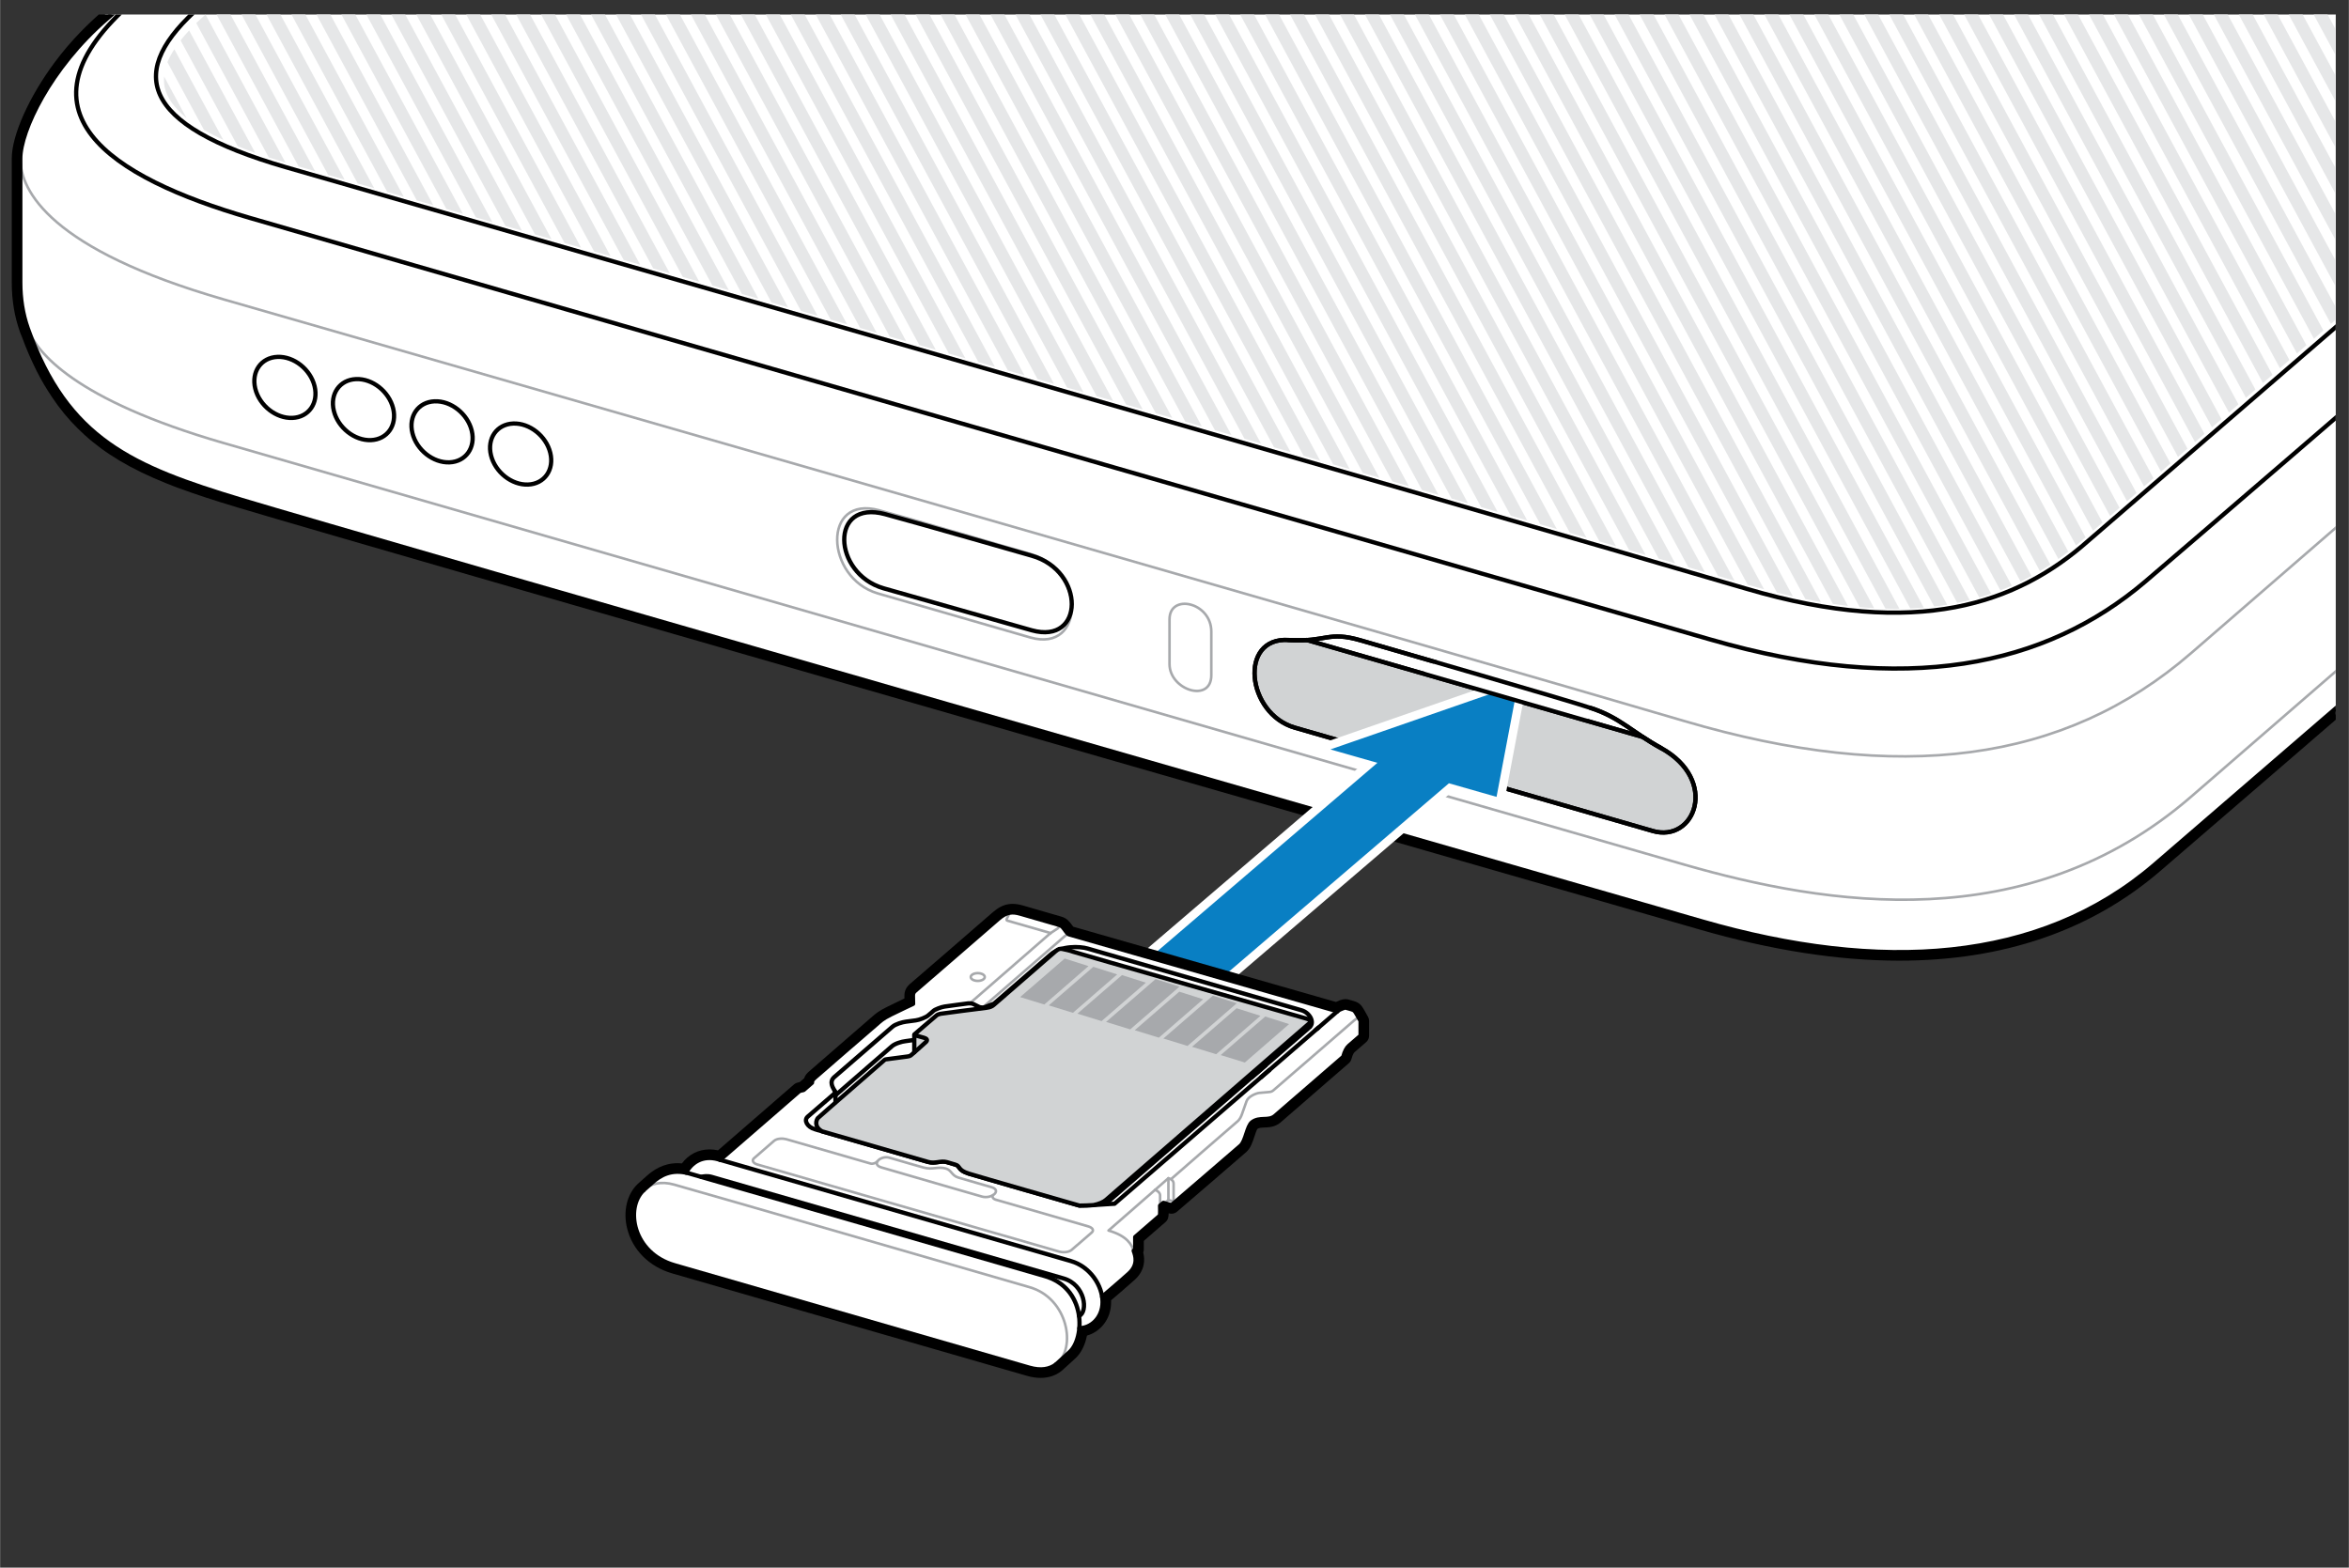 <?xml version="1.0" encoding="UTF-8"?><svg id="Layer_2" xmlns="http://www.w3.org/2000/svg" width="3.825in" height="2.553in" xmlns:xlink="http://www.w3.org/1999/xlink" viewBox="0 0 275.392 183.83"><rect x="0" y="0" width="275.392" height="183.83" fill="#333333" stroke="none"/><defs><style>.cls-1,.cls-2{fill:#fff;}.cls-2,.cls-3{fill-rule:evenodd;}.cls-4,.cls-5,.cls-6{fill:none;}.cls-7,.cls-5{stroke:#000;stroke-width:.5px;}.cls-7,.cls-5,.cls-6{stroke-linecap:round;stroke-linejoin:round;}.cls-7,.cls-8{fill:#d1d3d4;}.cls-3{fill:#097fc3;}.cls-9{fill:#a7a9ac;}.cls-6{stroke:#a7a9ac;stroke-width:.3px;}.cls-10{clip-path:url(#clippath);}.cls-11{fill:#e6e7e8;}</style><clipPath id="clippath"><rect class="cls-4" x="-13.03" y="1.707" width="286.883" height="113.67"/></clipPath></defs><g class="cls-10"><path class="cls-1" d="M222.683,112.151c-7.104,0-14.926-1.219-23.249-3.622-2.508-.727-6.714-1.937-12.193-3.512l-41.805-12.035c-1.884-.544-3.791-1.094-5.722-1.645-2.316-.674-4.664-1.348-7.023-2.022l-3.55-1.022c-1.809-.525-3.624-1.046-5.442-1.567l-3.537-1.017c-40.596-11.702-84.53-24.375-91.985-26.621-.788-.235-1.565-.473-2.32-.71-1.152-.36-2.258-.722-3.319-1.095-.529-.18-1.062-.372-1.573-.565-.092-.03-.202-.073-.317-.119l-.102-.04c-.37-.141-.681-.259-.982-.388-3.978-1.604-6.957-3.376-9.365-5.574-.241-.218-.471-.437-.702-.667-1.105-1.082-2.118-2.312-3.007-3.65-.17-.249-.343-.516-.505-.781-.593-.934-1.148-1.955-1.645-3.027l-.1-.213c-.13-.275-.263-.56-.39-.857-.29-.665-.582-1.4-.866-2.183-.02-.032-.036-.067-.048-.104l-.045-.113c.002.007.003.01.002.01-.001,0-.013-.028-.023-.058-.049-.12-.076-.197-.102-.274-.598-1.694-.902-3.558-.902-5.53v-14.573c0-2.161,1.524-6.389,4.931-10.962.897-1.212,1.906-2.397,2.997-3.522.789-.812,1.563-1.546,2.369-2.242l47.047-40.62c.091-.078.208-.121.327-.121.019,0,.345.036.345.036.009-.009.052-.051.066-.062.093-.082.213-.131.335-.131.019,0,.039.001.058.004L326.158-5.739l29.788-4.059c.022-.003.045-.005.067-.005.16,0,.312.077.407.21l7.427,10.405c.015.021.028.043.04.066l1.981,2.764c.109.152.124.353.038.52-.038.074-.093.136-.159.182-.006.006-5.41,4.688-11.417,9.896-6.7,5.81-14.316,12.412-16.73,14.499,0,0-3.205,2.764-4.596,3.967-.956.821-1.944,1.674-2.977,2.572-.261.228-.522.454-.794.681-1.15.989-5.825,5.029-5.825,5.029-.876.752-1.763,1.515-2.66,2.301l-4.812,4.145-5.628,4.857c-1.73,1.5-3.489,3.015-5.262,4.54l-4.761,4.101-3.034,2.629c-.676.575-1.36,1.158-2.033,1.742l-1.011.876c-.47.399-.931.801-1.394,1.204l-.618.538c-.676.585-1.34,1.159-2.015,1.732l-1.985,1.717c-.221.185-.429.366-.636.548l-.354.307c-.664.562-1.313,1.122-1.962,1.693l-.951.82c-.964.819-1.875,1.612-2.784,2.403l-.133.115c-1.271,1.104-2.531,2.182-3.768,3.239-.539.46-1.07.921-1.591,1.374l-.226.196c-.302.269-.608.529-.904.779-.592.503-1.174,1.007-1.756,1.521-.023.02-.047.038-.073.054l-6.739,5.818c-6.098,5.262-10.862,9.373-13.374,11.526-8.009,6.891-18.191,10.386-30.262,10.386Z"/><path d="M60.277-38.551L326.16-5.235l29.853-4.067,7.427,10.405v.011l2.023,2.82s-.022,0-.056.045c-.438.371-23.572,20.438-28.134,24.382-1.382,1.191-2.921,2.517-4.596,3.966-.955.82-1.944,1.674-2.978,2.573-.258.225-.517.449-.787.674-1.843,1.584-3.787,3.27-5.832,5.034-.876.753-1.764,1.517-2.663,2.303-.607.517-1.214,1.045-1.831,1.573-.618.528-1.236,1.067-1.865,1.607-.933.809-1.888,1.629-2.843,2.461-.326.281-.652.562-.966.832-.966.831-1.944,1.674-2.933,2.528-2.618,2.27-5.304,4.573-8,6.899-.674.584-1.348,1.157-2.023,1.742-1.011.876-2.023,1.753-3.034,2.629-.674.573-1.36,1.157-2.034,1.742-.337.292-.674.584-1.011.876-.674.573-1.337,1.157-2.011,1.742-.674.584-1.337,1.157-2.011,1.73-.663.573-1.326,1.146-1.989,1.719-.337.281-.663.573-.989.854-.663.562-1.315,1.124-1.966,1.697-.326.281-.652.562-.978.843-.978.831-1.933,1.663-2.888,2.494-1.27,1.101-2.528,2.18-3.764,3.236-.618.528-1.225,1.056-1.82,1.573-.303.27-.607.528-.899.775-.596.506-1.18,1.011-1.764,1.528h-.011c-.865.753-1.719,1.483-2.562,2.214-8.113,7-14.54,12.551-17.607,15.18-8.272,7.118-18.493,10.266-29.936,10.266-7.272,0-15.037-1.271-23.11-3.602-4.54-1.315-14.641-4.214-27.787-8-1.405-.404-2.854-.82-4.326-1.247-6.393-1.843-13.394-3.854-20.731-5.966-2.258-.652-4.551-1.315-6.877-1.978-2.315-.674-4.663-1.348-7.023-2.023-1.18-.337-2.371-.685-3.551-1.023-2.978-.865-5.978-1.719-8.978-2.584-41.473-11.955-84.631-24.405-91.98-26.619-.786-.236-1.562-.472-2.315-.708-1.146-.36-2.247-.719-3.303-1.09-.528-.18-1.056-.371-1.562-.562-.135-.045-.27-.101-.416-.157-.326-.124-.652-.247-.966-.382-3.596-1.449-6.652-3.135-9.225-5.483-.236-.214-.461-.427-.686-.652-1.067-1.045-2.056-2.236-2.944-3.573-.168-.247-.337-.506-.494-.764-.584-.921-1.124-1.91-1.618-2.978-.157-.337-.326-.685-.483-1.056-.303-.697-.595-1.438-.876-2.214-.011-.011-.011-.022-.022-.034-.011-.034-.034-.079-.045-.112-.022-.045-.034-.09-.056-.135-.022-.056-.045-.124-.067-.191-.607-1.719-.876-3.539-.876-5.371v-14.573c0-2.202,1.652-6.393,4.832-10.663.865-1.169,1.854-2.337,2.955-3.472.73-.753,1.506-1.494,2.337-2.213l47.046-40.619.494.056c.045-.034.079-.067.112-.09.056-.045.09-.079.112-.09.011-.011.022-.022.022-.022v-.011M60.277-39.551c-.2,0-.395.06-.56.172l-.069-.008c-.038-.004-.075-.006-.113-.006-.239,0-.471.086-.653.243L11.836,1.469c-.816.706-1.601,1.449-2.401,2.274-1.108,1.142-2.131,2.344-3.041,3.573C3.387,11.353,1.366,15.879,1.366,18.574v14.573c0,2.03.314,3.949.934,5.704.023.07.053.157.082.23.01.025.021.05.033.074.005.017.015.044.028.075.008.021.017.042.026.064.018.054.039.103.065.149.282.771.57,1.498.859,2.16.125.294.26.582.391.861l.103.219c.503,1.085,1.068,2.126,1.68,3.09.156.258.335.531.513.792.901,1.358,1.937,2.614,3.071,3.724.229.229.466.454.714.679,2.45,2.236,5.477,4.039,9.522,5.669.306.131.644.26.982.388l.114.044c.118.046.232.09.345.128.478.182,1.017.376,1.556.56.967.339,2.058.699,3.326,1.097.757.237,1.536.474,2.327.712,7.398,2.228,51.362,14.91,91.99,26.622l3.503,1.007c1.829.525,3.655,1.049,5.473,1.577.593.17,1.185.341,1.777.512.594.172,1.187.343,1.778.512,2.358.674,4.705,1.347,7.018,2.021,2.008.572,3.985,1.143,5.937,1.707l.942.272,8.688,2.5c4.192,1.206,8.226,2.366,12.043,3.467,1.084.314,2.158.623,3.21.926l1.116.321c5.658,1.63,10.751,3.095,15.081,4.34,5.729,1.648,10.12,2.911,12.705,3.66,8.368,2.417,16.237,3.642,23.388,3.642,12.194,0,22.486-3.535,30.589-10.508,2.49-2.134,7.197-6.196,13.223-11.397l4.385-3.784,1.094-.945c.459-.396.922-.795,1.388-1.2.035-.023.068-.049.1-.077.579-.512,1.158-1.014,1.749-1.515.297-.251.606-.515.916-.79l.251-.217c.51-.443,1.028-.893,1.555-1.343,1.238-1.058,2.498-2.138,3.77-3.241.963-.839,1.911-1.663,2.88-2.488l.331-.285.652-.562c.655-.576,1.302-1.133,1.96-1.691l.35-.305c.208-.182.418-.365.632-.544l1.008-.871.994-.86c.67-.57,1.336-1.145,2.012-1.731l.641-.557c.454-.396.906-.789,1.363-1.178l.532-.461.487-.422c.672-.582,1.355-1.164,2.027-1.735l1.81-1.569,1.231-1.067c.335-.29.67-.578,1.005-.866.339-.291.678-.582,1.017-.876l2.785-2.399c1.757-1.513,3.501-3.014,5.216-4.5.987-.852,1.964-1.695,2.93-2.526l.967-.832c.553-.482,1.103-.956,1.648-1.428l1.197-1.035.864-.745c.333-.288.664-.574.996-.857l.855-.735c.326-.281.651-.561.975-.837.907-.793,1.792-1.555,2.666-2.306l2.341-2.022c1.201-1.038,2.365-2.044,3.491-3.012.263-.219.527-.449.791-.678,1.032-.897,2.019-1.75,2.973-2.569,1.539-1.332,2.962-2.558,4.253-3.671l.344-.296c2.405-2.079,9.967-8.636,16.647-14.427,5.799-5.028,11.277-9.777,11.48-9.949.002-.002.004-.003.006-.005.121-.09.222-.207.294-.346.171-.334.142-.735-.077-1.04l-1.964-2.738c-.018-.032-.037-.062-.058-.092l-7.427-10.405c-.189-.265-.494-.419-.814-.419-.045,0-.09.003-.135.009l-29.723,4.049L60.402-39.543c-.041-.005-.083-.008-.124-.008h0Z"/><path class="cls-6" d="M142.012,74.064c0-3.461-4.9-4.518-4.9-1.434v5.238c0,3.069,4.9,4.606,4.9,1.301v-5.104Z"/><path class="cls-6" d="M120.813,74.76c6.395,1.808,6.507-7.92,0-9.799,0,0-13.46-3.947-17.733-5.12-6.736-1.849-6.354,7.905-.194,9.739l17.927,5.18Z"/><path class="cls-6" d="M2.365,18.58c0,3.839,3.581,10.68,23.864,16.535,20.283,5.856,146.051,42.009,171.257,49.441,25.206,7.432,44.542,4.905,59.396-7.959,14.854-12.864,101.493-87.94,101.493-87.94"/><path class="cls-6" d="M3.314,38.706c1.012,2.552,5.271,8.158,22.914,13.251,17.643,5.093,154.706,44.684,171.257,49.435,16.551,4.75,40.171,8.678,59.396-7.959L364.37.3"/><path class="cls-11" d="M83.845-34l-1.757-.233,43.014,79.686c.644.186,1.288.371,1.931.557l-43.189-80.009Z"/><path class="cls-11" d="M61.897-31.277c-.356.311-.729.636-1.109.968l36.586,67.777c.642.185,1.285.37,1.931.556L61.897-31.277Z"/><path class="cls-11" d="M80.692-34.418l-1.757-.233,42.701,79.106c.644.186,1.287.371,1.931.556l-42.876-79.429Z"/><path class="cls-11" d="M63.887-33.014c-.35.306-.72.628-1.109.968l38.062,70.511c.642.185,1.286.37,1.931.556L63.887-33.014Z"/><path class="cls-11" d="M77.539-34.837l-1.757-.233,42.388,78.525c.644.185,1.287.371,1.931.556l-42.563-78.849Z"/><path class="cls-11" d="M93.304-32.744l-1.757-.233,43.955,81.428c.645.186,1.288.372,1.932.557l-44.13-81.752Z"/><path class="cls-11" d="M90.151-33.163l-1.757-.233,43.641,80.847c.645.186,1.288.372,1.931.557l-43.816-81.171Z"/><path class="cls-11" d="M74.386-35.255l-1.757-.233,42.075,77.945c.643.185,1.287.371,1.931.556l-42.249-78.268Z"/><path class="cls-11" d="M96.458-32.326l-1.757-.233,44.269,82.01c.645.186,1.289.372,1.932.557l-44.444-82.334Z"/><path class="cls-11" d="M65.876-34.751c-.328.287-.707.617-1.108.968l39.538,73.246c.643.185,1.286.37,1.931.556l-40.36-74.769Z"/><path class="cls-11" d="M68.079-36.092l-.579-.077c-.169.147-.431.376-.743.649l41.014,75.98c.643.185,1.286.37,1.931.556l-41.623-77.109Z"/><path class="cls-11" d="M71.233-35.674l-1.757-.233,41.762,77.366c.643.185,1.287.371,1.931.556l-41.936-77.689Z"/><path class="cls-11" d="M86.998-33.581l-1.757-.233,43.328,80.266c.644.186,1.288.371,1.931.557l-43.503-80.59Z"/><path class="cls-11" d="M127.989-28.141l-1.757-.233,47.417,87.842c.649.188,1.295.375,1.933.56L127.989-28.141Z"/><path class="cls-11" d="M131.142-27.722l-1.757-.233,47.734,88.428c.651.189,1.295.375,1.933.56l-47.91-88.755Z"/><path class="cls-11" d="M124.836-28.559l-1.757-.233,47.101,87.257c.649.188,1.293.374,1.933.559L124.836-28.559Z"/><path class="cls-11" d="M134.295-27.304l-1.757-.233,48.05,89.015c.651.189,1.296.376,1.933.561l-48.227-89.343Z"/><path class="cls-11" d="M121.682-28.978l-1.757-.233,46.786,86.672c.647.187,1.293.374,1.933.559L121.682-28.978Z"/><path class="cls-11" d="M137.448-26.885l-1.757-.233,48.368,89.603c.653.189,1.298.377,1.934.561l-48.545-89.931Z"/><path class="cls-11" d="M109.07-30.652l-1.757-.233,45.526,84.338c.646.187,1.29.373,1.932.558L109.07-30.652Z"/><path class="cls-11" d="M99.611-31.907l-1.757-.233,44.583,82.591c.645.186,1.289.372,1.932.557L99.611-31.907Z"/><path class="cls-11" d="M105.917-31.07l-1.757-.233,45.211,83.755c.646.186,1.29.372,1.932.558L105.917-31.07Z"/><path class="cls-11" d="M102.764-31.489l-1.757-.233,44.897,83.173c.646.186,1.289.372,1.932.557L102.764-31.489Z"/><path class="cls-11" d="M112.223-30.233l-1.757-.233,45.84,84.921c.648.187,1.29.373,1.932.558L112.223-30.233Z"/><path class="cls-11" d="M115.376-29.815l-1.757-.233,46.155,85.504c.647.187,1.292.373,1.932.558L115.376-29.815Z"/><path class="cls-11" d="M118.529-29.396l-1.757-.233,46.47,86.088c.648.187,1.292.373,1.932.559L118.529-29.396Z"/><path class="cls-11" d="M49.958-20.858c-.368.321-.737.643-1.109.967l27.731,51.373c.64.184,1.283.369,1.931.556l-28.553-52.896Z"/><path class="cls-11" d="M20.425,5.772c-.331.519-.616,1.028-.81,1.52l4.284,7.936c.682.399,1.437.792,2.266,1.177l-5.74-10.633Z"/><path class="cls-11" d="M24.085,1.707c-.388.339-.747.673-1.089,1.004l8.501,15.748c.63.205,1.281.407,1.959.607L24.085,1.707Z"/><path class="cls-11" d="M22.163,3.57c-.368.395-.702.784-1.002,1.166l6.699,12.41c.645.262,1.333.519,2.049.774l-7.746-14.35Z"/><path class="cls-11" d="M32.047-5.234c-.375.327-.749.653-1.109.967l14.454,26.776c.625.18,1.269.365,1.931.556l-15.276-28.299Z"/><path class="cls-11" d="M30.057-3.498c-.381.332-.749.653-1.109.967l12.979,24.044c.617.178,1.265.364,1.931.556L30.057-3.498Z"/><path class="cls-11" d="M28.066-1.763c-.384.335-.756.658-1.109.966l11.504,21.311c.609.175,1.247.359,1.931.556L28.066-1.763Z"/><path class="cls-11" d="M26.075-.029c-.395.344-.767.668-1.109.966l10.029,18.578c.572.165,1.216.35,1.931.557L26.075-.029Z"/><path class="cls-11" d="M200.511-18.515l-1.757-.233,44.648,82.711c.311-.26.623-.521.929-.795l.186-.162-44.006-81.522Z"/><path class="cls-11" d="M172.132-22.282l-1.757-.233,50.68,93.887c.384.01.771.026,1.148.026h.002c.165,0,.326-.008.489-.01l-50.563-93.67Z"/><path class="cls-11" d="M19.23,8.982c-.03.432-.023.857.069,1.263.281,1.248,1.136,2.447,2.554,3.594l-2.622-4.858Z"/><path class="cls-11" d="M156.367-24.374l-1.757-.233,50.292,93.168c.082.024.169.05.25.074.563.166,1.117.316,1.672.467l-50.458-93.475Z"/><path class="cls-11" d="M47.968-19.122c-.369.322-.738.644-1.109.967l26.256,48.64c.639.184,1.283.369,1.931.555l-27.078-50.162Z"/><path class="cls-11" d="M51.948-22.595c-.368.321-.736.642-1.109.967l29.207,54.107c.64.184,1.284.369,1.931.556l-30.029-55.63Z"/><path class="cls-11" d="M34.038-6.969c-.377.329-.743.648-1.109.967l15.929,29.509c.629.181,1.273.366,1.931.556L34.038-6.969Z"/><path class="cls-11" d="M59.907-29.541c-.362.316-.729.637-1.109.968l35.11,65.042c.642.185,1.285.37,1.931.556L59.907-29.541Z"/><path class="cls-11" d="M53.938-24.331c-.368.321-.734.641-1.109.967l30.682,56.84c.64.184,1.285.37,1.931.556l-31.505-58.363Z"/><path class="cls-11" d="M45.978-17.385c-.369.322-.739.645-1.109.967l24.78,45.906c.639.184,1.281.369,1.931.555l-25.602-47.429Z"/><path class="cls-11" d="M57.917-27.804c-.362.316-.734.641-1.109.967l33.634,62.308c.641.184,1.285.37,1.931.556L57.917-27.804Z"/><path class="cls-11" d="M140.601-26.467l-1.757-.233,48.686,90.192c.654.19,1.299.377,1.934.562l-48.863-90.521Z"/><path class="cls-11" d="M36.028-8.705c-.374.327-.743.648-1.109.967l17.404,32.242c.631.182,1.276.367,1.931.555L36.028-8.705Z"/><path class="cls-11" d="M38.018-10.441c-.372.325-.743.648-1.109.967l18.879,34.974c.634.182,1.278.368,1.931.555L38.018-10.441Z"/><path class="cls-11" d="M41.998-13.913c-.371.323-.741.646-1.109.967l21.83,40.44c.636.183,1.281.369,1.931.555L41.998-13.913Z"/><path class="cls-11" d="M40.008-12.177c-.371.323-.742.648-1.109.967l20.354,37.707c.636.183,1.279.368,1.931.555L40.008-12.177Z"/><path class="cls-11" d="M43.988-15.649c-.37.323-.74.645-1.109.967l23.305,43.173c.638.183,1.281.369,1.931.555L43.988-15.649Z"/><path class="cls-11" d="M55.928-26.068c-.365.318-.735.641-1.109.967l32.158,59.574c.641.185,1.284.37,1.931.556L55.928-26.068Z"/><polygon class="cls-11" points="260.42 -10.563 258.663 -10.797 281.254 31.054 282.364 30.089 260.42 -10.563"/><polygon class="cls-11" points="269.879 -9.308 268.122 -9.541 287.23 25.857 288.34 24.891 269.879 -9.308"/><polygon class="cls-11" points="263.573 -10.145 261.816 -10.378 283.246 29.322 284.356 28.356 263.573 -10.145"/><polygon class="cls-11" points="273.032 -8.889 271.276 -9.123 289.222 24.124 290.332 23.159 273.032 -8.889"/><path class="cls-11" d="M143.754-26.048l-1.757-.233,49.005,90.783c.656.191,1.302.379,1.935.563l-49.182-91.112Z"/><polygon class="cls-11" points="238.348 -13.493 236.591 -13.726 267.31 43.182 268.42 42.217 238.348 -13.493"/><polygon class="cls-11" points="244.654 -12.656 242.897 -12.889 271.294 39.717 272.404 38.752 244.654 -12.656"/><polygon class="cls-11" points="241.501 -13.074 239.744 -13.308 269.302 41.449 270.412 40.484 241.501 -13.074"/><polygon class="cls-11" points="247.807 -12.237 246.051 -12.471 273.286 37.984 274.396 37.019 247.807 -12.237"/><polygon class="cls-11" points="254.114 -11.4 252.357 -11.634 277.27 34.519 278.38 33.554 254.114 -11.4"/><polygon class="cls-11" points="257.267 -10.982 255.51 -11.215 279.262 32.787 280.372 31.821 257.267 -10.982"/><polygon class="cls-11" points="250.96 -11.819 249.204 -12.052 275.278 36.252 276.388 35.286 250.96 -11.819"/><polygon class="cls-11" points="266.726 -9.726 264.969 -9.96 285.238 27.589 286.348 26.624 266.726 -9.726"/><polygon class="cls-11" points="276.185 -8.471 274.429 -8.704 291.214 22.392 292.324 21.426 276.185 -8.471"/><path class="cls-11" d="M178.439-21.445l-1.757-.233,50.097,92.807c.51-.061,1.015-.133,1.515-.215l-49.855-92.359Z"/><path class="cls-11" d="M191.051-19.771l-1.757-.233,47.612,88.204c.429-.209.854-.429,1.275-.659l-47.131-87.311Z"/><path class="cls-11" d="M175.286-21.863l-1.757-.233,50.446,93.453c.531-.023,1.056-.057,1.576-.101l-50.265-93.118Z"/><path class="cls-11" d="M187.898-20.189l-1.757-.233,48.392,89.649c.449-.173.894-.357,1.334-.551l-47.969-88.865Z"/><path class="cls-11" d="M168.979-22.7l-1.757-.233,50.813,94.132c.573.052,1.136.089,1.696.12l-50.752-94.019Z"/><polygon class="cls-11" points="235.195 -13.911 233.438 -14.145 265.318 44.914 266.428 43.949 235.195 -13.911"/><path class="cls-11" d="M181.592-21.026l-1.757-.233,49.637,91.954c.49-.099.974-.208,1.454-.328l-49.333-91.392Z"/><path class="cls-11" d="M153.214-24.793l-1.757-.233,49.967,92.566c.674.197,1.316.386,1.937.568l-50.148-92.901Z"/><path class="cls-11" d="M150.061-25.211l-1.757-.233,49.645,91.969c.662.193,1.312.383,1.936.565l-49.824-92.301Z"/><path class="cls-11" d="M146.907-25.63l-1.757-.233,49.324,91.375c.659.192,1.305.38,1.935.564l-49.503-91.706Z"/><path class="cls-11" d="M162.673-23.537l-1.757-.233,50.756,94.027c.611.123,1.213.232,1.812.335l-50.811-94.129Z"/><path class="cls-11" d="M165.826-23.119l-1.757-.233,50.833,94.17c.592.088,1.179.168,1.758.236l-50.834-94.172Z"/><path class="cls-11" d="M159.52-23.956l-1.757-.233,50.57,93.683c.629.158,1.254.309,1.872.447l-50.686-93.898Z"/><path class="cls-11" d="M184.745-20.608l-1.757-.233,49.068,90.9c.469-.136.934-.283,1.393-.44l-48.704-90.226Z"/><polygon class="cls-11" points="222.582 -15.585 220.826 -15.819 257.35 51.844 258.46 50.879 222.582 -15.585"/><polygon class="cls-11" points="219.429 -16.004 217.673 -16.237 255.358 53.577 256.468 52.612 219.429 -16.004"/><polygon class="cls-11" points="225.735 -15.167 223.979 -15.4 259.342 50.112 260.452 49.147 225.735 -15.167"/><polygon class="cls-11" points="228.889 -14.749 227.132 -14.982 261.334 48.379 262.444 47.414 228.889 -14.749"/><polygon class="cls-11" points="216.276 -16.422 214.519 -16.656 253.366 55.309 254.476 54.344 216.276 -16.422"/><polygon class="cls-11" points="232.042 -14.33 230.285 -14.563 263.326 46.647 264.436 45.682 232.042 -14.33"/><path class="cls-11" d="M194.204-19.352l-1.757-.233,46.722,86.555c.41-.244.816-.5,1.218-.765l-46.184-85.557Z"/><polygon class="cls-11" points="213.123 -16.841 211.366 -17.074 251.374 57.042 252.484 56.077 213.123 -16.841"/><path class="cls-11" d="M197.357-18.934l-1.757-.233,45.733,84.721c.392-.279.779-.567,1.163-.866l-45.139-83.622Z"/><polygon class="cls-11" points="203.664 -18.097 201.907 -18.33 245.398 62.24 246.508 61.274 203.664 -18.097"/><polygon class="cls-11" points="206.817 -17.678 205.06 -17.911 247.39 60.507 248.5 59.542 206.817 -17.678"/><polygon class="cls-11" points="209.97 -17.26 208.213 -17.493 249.382 58.774 250.492 57.809 209.97 -17.26"/><path class="cls-5" d="M59.538-38.39L12.485,2.226C5.853,7.969,2.365,15.371,2.365,18.58v14.573c0,1.824.273,3.645.882,5.364,4.614,13.013,12.306,16.243,25.08,20.1,13.625,4.114,150.478,43.441,171.251,49.438s39.514,4.972,53.037-6.663c13.522-11.635,112.849-97.458,112.849-97.458l-39.303-9.166L60.273-38.545S30.557-12.81,15.662.089C.768,12.989,12.885,20.793,29.317,25.564c16.432,4.771,148.377,42.836,171.257,49.441s39.235,3.165,50.963-6.826C263.264,58.189,329.816.702,329.816.702"/><path class="cls-5" d="M67.51-37.381S32.428-6.978,23.57.672c-8.858,7.65-7.288,13.964,9.958,18.942,17.246,4.978,139.096,39.968,171.26,49.435,20.021,5.893,31.734,1.733,40.041-5.63L322.424-3.581,67.51-37.381Z"/><path class="cls-7" d="M193.753,97.441l-41.945-12.113c-5.663-1.629-6.629-10.641-.742-10.281.854.056,1.551.045,2.135,0l39.394,11.371c.64.416,1.326.854,2.135,1.292,6.854,3.775,3.989,11.191-.978,9.731Z"/><path class="cls-5" d="M120.958,73.912c6.203,1.723,6.312-6.958,0-8.746,0,0-13.057-3.753-17.201-4.873-6.535-1.766-6.164,6.946-.188,8.689l17.39,4.93Z"/><path class="cls-5" d="M64.508,53.103c.482,1.976-.683,3.641-2.604,3.719s-3.868-1.461-4.351-3.437.683-3.641,2.604-3.719,3.868,1.461,4.351,3.437Z"/><path class="cls-5" d="M55.295,50.497c.482,1.976-.683,3.641-2.604,3.719-1.92.078-3.868-1.461-4.351-3.437s.683-3.641,2.604-3.719,3.868,1.461,4.351,3.437Z"/><path class="cls-5" d="M46.083,47.892c.482,1.976-.683,3.641-2.604,3.719-1.92.078-3.868-1.461-4.351-3.437s.683-3.641,2.604-3.719,3.868,1.461,4.351,3.437Z"/><path class="cls-5" d="M36.87,45.287c.482,1.976-.683,3.641-2.604,3.719s-3.868-1.461-4.351-3.437.683-3.641,2.604-3.719,3.868,1.461,4.351,3.437Z"/><path class="cls-5" d="M193.751,97.437c4.971,1.46,7.83-5.951.977-9.723-3.348-1.843-4.78-3.535-8.054-4.635-3.275-1.1-23.051-6.784-27.058-7.962-4.007-1.178-4.027.215-8.55-.066-5.893-.367-4.921,8.645.742,10.279l41.944,12.107Z"/></g><g id="Artwork_7"><path class="cls-3" d="M141.244,116.861c-.046,0-.092-.006-.137-.02l-8.387-2.396c-.177-.05-.312-.194-.351-.374-.04-.18.023-.366.163-.486l27.921-23.905-4.61-1.318c-.21-.06-.356-.249-.363-.467-.006-.218.13-.414.336-.486l21.972-7.627c.054-.019.109-.027.164-.027.118,0,.234.042.327.121.135.117.198.297.165.472l-2.497,13.191c-.026.139-.109.259-.229.333-.08.049-.171.074-.263.074-.046,0-.092-.006-.137-.02l-5.325-1.521-28.423,24.336c-.092.078-.208.12-.325.12Z"/><path class="cls-1" d="M177.952,80.253h.005M177.952,80.253l-2.496,13.192-5.583-1.595-28.627,24.511-8.387-2.396,28.627-24.511-5.505-1.573,21.972-7.627M177.951,79.253c-.017,0-.034 0-.051.001-.105.005-.205.027-.299.062l-21.95,7.619c-.412.143-.684.537-.672.973s.306.814.725.934l3.716,1.062-27.214,23.301c-.28.239-.405.613-.327.973.079.36.348.647.702.748l8.387,2.396c.09.026.183.038.275.038.236,0,.467-.083.65-.24l28.219-24.162,5.067,1.448c.09.026.183.038.275.038.184,0,.366-.051.525-.149.239-.148.405-.389.458-.665l2.483-13.122c.022-.082.033-.167.033-.255,0-.552-.445-.999-.996-1h-.006ZM177.952,81.253h.005-.005Z"/></g><polygon class="cls-2" points="186.072 84.536 166.905 79.003 169.028 76.897 186.492 82.132 186.072 84.536"/><path class="cls-7" d="M153.201,75.048l39.394,11.371"/><path class="cls-5" d="M194.729,87.714c-3.348-1.843-4.78-3.535-8.054-4.635-3.275-1.1-23.051-6.784-27.058-7.962-4.007-1.178-4.027.215-8.55-.066"/><path class="cls-1" d="M121.993,161.078c-.451,0-.936-.072-1.439-.215l-41.633-12.023c-2.503-.729-4.342-2.562-4.92-4.907-.452-1.832-.037-3.641,1.083-4.721.01-.009.067-.06.078-.068.028-.023.075-.062.141-.128.117-.102.852-.761.852-.761.667-.583,1.728-1.355,3.278-1.355.244,0,.493.02.746.058.667-1.054,1.764-1.673,3-1.673.365,0,.743.054,1.125.159l9.103-7.901c.062-.053.135-.091.214-.109l.363-.084.729-.628c.062-.341.276-.534.485-.722.133-.129,2.153-1.878,4.779-4.15,1.229-1.063,2.603-2.255,2.603-2.255.385-.336.717-.625,1.666-1.089.742-.371,1.789-.87,2.294-1.109-.006-.213-.013-.471-.013-.588,0-.228,0-.651.46-1.035.329-.258,8.103-7.004,9.745-8.432.548-.472,1.044-.729,1.563-.813.138-.024.282-.035.427-.035.309,0,.636.05,1.032.158.928.272,4.247,1.236,4.494,1.304.039.007.099.028.148.048.288.104.407.223.512.328.101.079.225.25.369.446l.147.199c.04.053.072.089.098.114.875.255,17.266,4.954,31.162,8.939.129-.086.315-.162.585-.27.192-.073.333-.104.466-.104.147,0,.253.039.31.061.05.011.097.022.502.139.519.147.668.349.853.661l.155.261c.18.309.394.7.394.7.041.073.062.156.062.24v1.73c0,.146-.063.283-.173.379,0,0-1.064.918-1.344,1.165-.218.183-.39.526-.534,1.059-.026.096-.08.182-.155.247l-8,6.944c-.515.432-1.083.454-1.584.474-.429.017-.799.031-1.128.278-.175.129-.357.686-.49,1.092-.202.618-.412,1.258-.822,1.632-.494.448-7.802,6.72-8.112,6.987-.092.078-.208.12-.326.12-.045,0-.091-.006-.136-.019l-.692-.195c.013.417.01.873-.053,1.082-.027.091-.08.172-.151.234l-2.715,2.356v1.232c0,.109-.036.214-.1.3.208.685.377,1.836-.832,2.916-.926.836-2.385,2.073-2.925,2.529.016.144.024.285.024.423,0,1.992-1.367,3.297-2.771,3.521-.169,1.135-.617,2.12-1.233,2.688l-1.294,1.183-.325.291c-.621.48-1.333.71-2.147.71Z"/><path d="M118.724,106.992c.285 0.0.581.054.899.141.921.27,4.247,1.236,4.494,1.303.056.011.101.034.135.045.157.056.213.112.303.202.124.101.292.36.472.595.101.135.18.202.236.247.045.022.079.045.124.056.112.022,31.417,9,31.417,9l.101-.09c.079-.079.27-.157.551-.27.135-.051.219-.067.281-.067s.101.017.146.034c.09.022.135.034.528.146.393.112.427.214.596.494.034.056.076.128.118.199v0c.177.304.388.688.388.688v1.73s-1.067.921-1.348,1.169c-.281.236-.506.64-.685,1.303l-8,6.944c-.764.64-1.787.056-2.685.73-.596.438-.719,2.18-1.348,2.753-.494.449-8.101,6.978-8.101,6.978l-.955-.27-.382.326s.045.944-.022,1.169l-2.888,2.506v1.461l-.18.146c.202.562.584,1.652-.584,2.697-1.157,1.045-3.124,2.697-3.124,2.697.034.213.056.427.056.629,0,1.89-1.402,3.056-2.701,3.056-.006,0-.012-0-.019-0-.101,1.191-.528,2.236-1.124,2.787-.337.303-.921.843-1.292,1.18-.191.169-.326.292-.326.292-.474.365-1.077.578-1.81.578-.396,0-.83-.062-1.302-.196l-41.63-12.023c-4.865-1.416-5.809-6.686-3.629-8.787l.011-.011c.022-.022.09-.067.213-.191.157-.135.416-.371.831-.742.656-.574,1.6-1.229,2.945-1.229.314 0.0.651.036,1.01.117v-.011c.463-.908,1.403-1.72,2.736-1.72.317,0,.656.046,1.016.147,0,0,.101.011.27.034l9.27-8.045.483-.112.978-.843c-.011-.281.101-.382.337-.595.236-.225,6.742-5.843,7.214-6.259.472-.404.708-.663,1.719-1.157,1.011-.506,2.584-1.247,2.584-1.247,0,0-.022-.685-.022-.899s.011-.427.281-.652c.281-.214,8.809-7.618,9.753-8.438.483-.416.899-.629,1.315-.697.115-.02.231-.029.348-.029M118.724,105.992h-0c-.176,0-.35.015-.517.043-.606.098-1.18.392-1.798.924-1.628,1.414-9.336,8.105-9.715,8.408-.666.555-.666,1.176-.666,1.441,0,.062.002.163.004.275-.555.264-1.39.665-2.013.977-1.001.489-1.357.8-1.768,1.159l-.154.134c-.186.164-1.204,1.045-2.421,2.098-3.227,2.793-4.69,4.061-4.831,4.195-.184.166-.449.406-.575.799l-.516.445-.243.057c-.159.037-.306.112-.429.219l-8.907,7.73c-.336-.074-.669-.111-.993-.111-1.304-0-2.472.601-3.24,1.64-.17-.016-.339-.025-.506-.025-1.718-0-2.879.843-3.604,1.476l-.42.376c-.18.162-.31.279-.404.359-.019.017-.038.034-.056.052-.05.05-.084.078-.105.095-.027.022-.085.073-.11.098-1.245,1.2-1.713,3.193-1.218,5.197.622,2.52,2.59,4.489,5.265,5.267l41.632,12.023c.553.157,1.083.235,1.58.235.928,0,1.742-.264,2.42-.785.023-.018.045-.036.066-.055.003-.003.131-.12.312-.28l.551-.504c.272-.249.552-.506.748-.682.652-.603,1.122-1.544,1.34-2.654,1.494-.414,2.833-1.84,2.833-3.932,0-.067-.002-.136-.005-.207.641-.543,1.895-1.61,2.743-2.376,1.292-1.155,1.22-2.44,1.027-3.226.044-.113.067-.235.067-.359v-1.004l2.543-2.207c.143-.124.248-.286.302-.468.02-.066.06-.201.075-.565l.055.016c.09.025.181.038.272.038.236,0,.468-.084.651-.241.311-.267,7.624-6.543,8.123-6.997.508-.463.739-1.166.961-1.846.089-.273.237-.723.336-.862.196-.133.424-.148.826-.164.523-.021,1.24-.049,1.88-.585l8.013-6.955c.15-.13.258-.302.31-.494.157-.577.306-.751.363-.799.297-.261,1.358-1.177,1.359-1.177.22-.19.347-.466.347-.757v-1.73c0-.168-.042-.334-.123-.481,0,0-.218-.397-.4-.71-.046-.078-.092-.159-.13-.22l-.027-.046c-.218-.368-.455-.689-1.145-.886-.337-.096-.433-.122-.508-.141-.094-.033-.246-.077-.441-.077-.193,0-.394.042-.632.131-.179.072-.337.135-.478.205-25.122-7.205-29.878-8.563-30.808-8.825l-.132-.179c-.145-.2-.284-.389-.45-.538-.149-.146-.326-.296-.647-.41-.067-.026-.142-.053-.227-.073-.357-.1-3.571-1.034-4.457-1.293-.455-.125-.825-.181-1.18-.182h0Z"/><path class="cls-6" d="M123.801,160.008c2.447-1.876,1.429-7.776-3.111-9.07,0,0-36.717-10.635-41.635-12.018-1.599-.45-2.821-.115-3.622.653"/><path class="cls-6" d="M115.084,140.308c1.202.342,2.412-.734,1.136-1.102,0,0-3.081-.877-3.871-1.118s-.788-.875-1.468-1.062c-.99-.272-1.545.193-2.635-.122,0,0-2.948-.83-3.957-1.142s-2.215.759-.962,1.135,11.758,3.41,11.758,3.41Z"/><path class="cls-6" d="M116.408,140.151c-.112.115-.059.418.34.533s10.356,2.984,10.846,3.131.705.453.388.726-1.955,1.701-2.356,2.034-1.136.283-1.445.194-34.893-10.069-35.405-10.219-.653-.491-.388-.723,1.997-1.726,2.349-2.041,1.066-.305,1.449-.194,9.621,2.778,9.877,2.852.629-.064.797-.251"/><path class="cls-6" d="M132.911,146.672c-.235-.649-.659-1.71-2.954-2.375l7.026-6.135c.306.083.608.282.608.641v2.088l.024.197"/><path class="cls-6" d="M136.006,141.384v-1.218c0-.269-.283-.55-.601-.625"/><polyline class="cls-6" points="136.388 141.056 136.474 140.979 136.626 141.024 136.983 140.715 137.591 140.89"/><line class="cls-6" x1="136.983" y1="140.715" x2="136.983" y2="138.162"/><path class="cls-6" d="M137.301,138.261s7.475-6.524,7.762-6.746.462-.633.537-.844.349-.972.539-1.53,1.122-.948,1.511-.983l1.126-.1c.149-.013.331-.042.493-.182s9.461-8.192,9.461-8.192l.359-.272c.125-.094.145-.18.032-.378"/><path class="cls-6" d="M96.602,131.89c.509-.09,1.147-.28,1.771-.134q15.564,3.64,31.539,9.113"/><path class="cls-6" d="M150.842,119.566s-.059.054-.307.268c-.296.256-.401.878.446,1.133s1.464.436,1.464.436"/><ellipse class="cls-6" cx="125.885" cy="117.407" rx="2.118" ry="1.056"/><ellipse class="cls-6" cx="126.169" cy="134.836" rx="2.118" ry="1.056"/><path class="cls-6" d="M113.714,117.641s9.186-7.996,9.287-8.082.158-.135.273-.21.521-.349.651-.425.182-.157.222-.238.101-.2.101-.2"/><path class="cls-6" d="M123.176,109.418s-4.948-1.422-5.046-1.45-.171-.074-.098-.224l.346-.718"/><path class="cls-6" d="M115.172,118.162s9.466-8.225,9.606-8.337.336-.264.485-.296"/><ellipse class="cls-6" cx="114.628" cy="114.57" rx=".821" ry=".454"/><path class="cls-6" d="M151.653,122.09s-1.061-.305-1.369-.396-.871.12-.49.372l-1.238,1.07c-.483-.062-.844.264-.392.396s1.367.397,1.367.397"/><path class="cls-6" d="M135.391,136.172s-1.061-.305-1.369-.396-.871.12-.49.372l-1.238,1.07c-.483-.062-.844.264-.392.396s1.367.397,1.367.397"/><path class="cls-6" d="M101.709,129.815s-.915-.265-1.367-.397-.09-.458.392-.396l1.238-1.07c-.38-.252.182-.464.49-.372s1.369.396,1.369.396c0,0,.151.046.401.121s.489.302.274.488-1.197,1.049-1.414,1.223-.701.208-.968.131-.417-.124-.417-.124Z"/><line class="cls-5" x1="97.944" y1="130.569" x2="130.883" y2="140.037"/><path class="cls-6" d="M131.447,139.585c-.05.015-.113.01-.224-.022s-2.016-.576-2.371-.684-.423-.344-.261-.484.885-.77,1.032-.892.832-.2.796.198l2.143.614c.157-.085.325-.071.428-.064"/><path class="cls-5" d="M75.433,139.572c-2.181,2.089-1.254,7.382,3.622,8.79l41.635,12.021c1.344.385,2.382.184,3.111-.375"/><path class="cls-5" d="M123.8,160.008s1.098-1.004,1.613-1.473c1.773-1.615,1.995-7.531-3.012-8.921,0,0-39.541-11.429-41.635-12.018s-3.427.284-4.279,1.041-1.056.936-1.056.936"/><path class="cls-5" d="M126.539,155.748c1.312.008,2.721-1.158,2.721-3.059s-1.428-4.147-3.703-4.808-39.497-11.407-41.367-11.942-3.175.442-3.754,1.573"/><path class="cls-5" d="M129.763,141.209c-.866.063-2.173.157-3.222.159,0,0-12.106-3.474-12.97-3.745-1.328-.417-.965-.882-1.555-1.056s-.31-.098-1.021-.3-1.366.221-2.209-.022c0,0-12.379-3.573-13.267-3.83s-1.315-1.048-.83-1.467,2.863-2.474,3.007-2.599.303-.163.136-.47-.673-1.013-.017-1.581,6.437-5.571,6.806-5.893,1.168-.543,1.579-.598.747-.102,1.167-.155,1.179-.348,1.437-.57.457-.37.621-.536.93-.46,1.311-.512,2.592-.36,2.778-.374.432-.003.601.082.502.252.646.322.486.122.688.045l1.076-.414s5.387-4.665,6.635-5.748,3.446-.978,4.349-.718,24.084,6.964,25.064,7.236,1.61,1.434.965,1.992-23.97,20.755-23.97,20.755"/><path class="cls-5" d="M129.21,152.066s1.958-1.655,3.124-2.703.779-2.135.578-2.691l.178-.153v-1.461l2.891-2.505c.064-.217.025-1.168.025-1.168l.382-.328.949.271s7.605-6.521,8.099-6.969c.632-.573.761-2.315,1.356-2.762.896-.673,1.921-.081,2.681-.731l8.007-6.934c.181-.669.402-1.069.681-1.311l1.353-1.169v-1.732s-.327-.596-.505-.882-.206-.385-.599-.497l-.529-.15c-.09-.025-.155-.066-.431.042s-.465.189-.55.264l-26.233,22.658c-.107-.003-.443.021-.904.055"/><path class="cls-5" d="M95.888,132.517c.82-.719,1.742-1.528,1.832-1.596.146-.124.225-.236.225-.539v-2.146c0-.079-.011-.146-.056-.236-.011-.022-.022-.045-.034-.079"/><path class="cls-5" d="M156.801,118.586s-31.309-8.974-31.412-9.003-.192-.07-.369-.299-.346-.489-.462-.597-.185-.17-.439-.243-3.577-1.035-4.496-1.301-1.617-.233-2.562.585-9.477,8.223-9.749,8.438-.286.429-.286.646.02.901.02.901c0,0-1.573.738-2.585,1.24s-1.241.76-1.713,1.168-6.985,6.029-7.217,6.25-.35.316-.337.593l-.977.85-.481.115-9.328,8.089"/><path class="cls-5" d="M126.504,154.322c1.091-.485.733-3.67-1.816-4.406,0,0-40.734-11.752-41.243-11.903s-.954-.077-1.242-.006"/><path class="cls-5" d="M153.384,120.606c-.213-.258-.517-.472-.865-.562-.989-.27-24.169-6.978-25.068-7.236s-3.101-.36-4.348.719-6.629,5.742-6.629,5.742c0,0-.876.337-1.079.416s-4.337.577-4.719.633c-.382.045-1.146.337-1.303.506-.169.169-.371.315-.629.539s-1.011.517-1.438.573c-.416.045-.753.101-1.157.157-.416.045-1.214.27-1.584.596-.36.303-5.748,5.006-6.613,5.747"/><polygon class="cls-1" points="153.472 120.531 148.499 124.896 149.312 125.9 154.703 120.941 153.472 120.531"/><path class="cls-5" d="M153.538,120.457c-.644.558-6.788,5.877-6.788,5.877"/><line class="cls-5" x1="154.572" y1="120.508" x2="147.825" y2="126.334"/><path class="cls-8" d="M153.257,120.207s-23.057,20.034-23.607,20.506c-.27.236-.798.483-1.472.607-.551.034-1.124.056-1.629.056-.011,0-.022,0-.034-.011-.708-.202-12.101-3.472-12.944-3.742-1.326-.416-.966-.876-1.551-1.045-.595-.18-.315-.101-1.022-.303s-1.36.225-2.202-.022c0,0-9.416-2.719-12.416-3.584-1.022-.562-.652-1.382-.494-1.562.191-.202,7.618-6.629,7.753-6.764.146-.124.191-.124.348-.135.157-.022,2.056-.27,2.382-.315.337-.034.449-.157.528-.236,0,0,.011-.011.022-.011.011-.011.022-.022.034-.034.045-.034.101-.09.146-.124.022-.034.056-.056.09-.079v-2.056c0-.034.034-.079.101-.135.112-.101,2.337-2.011,2.506-2.146.157-.124.27-.135.472-.191.213-.045,4.843-.64,5.36-.697.528-.067.73-.213.888-.348.146-.124,6.45-5.607,7.18-6.236.022-.022.045-.034.056-.045.337-.292.528-.315.73-.281.022,0,.056.011.079.011.213.045.91.18,1.225.315.315.124,26.574,7.618,27.394,7.854.831.236.36.494.079.753Z"/><polygon class="cls-9" points="151.13 120.091 145.943 124.595 143.111 123.723 148.334 119.201 151.13 120.091"/><polygon class="cls-9" points="147.771 119.119 142.583 123.624 139.751 122.752 144.975 118.229 147.771 119.119"/><polygon class="cls-9" points="144.992 117.646 139.224 122.652 136.392 121.78 142.196 116.756 144.992 117.646"/><polygon class="cls-9" points="141.052 117.177 135.865 121.681 133.033 120.809 138.256 116.287 141.052 117.177"/><polygon class="cls-9" points="138.274 115.703 132.506 120.71 129.674 119.837 135.478 114.813 138.274 115.703"/><polygon class="cls-9" points="134.334 115.234 129.146 119.738 126.314 118.866 131.538 114.344 134.334 115.234"/><polygon class="cls-9" points="130.975 114.263 125.787 118.767 122.955 117.895 128.179 113.373 130.975 114.263"/><polygon class="cls-9" points="127.615 113.291 122.428 117.795 119.596 116.923 124.819 112.401 127.615 113.291"/><line class="cls-5" x1="107.186" y1="121.349" x2="107.186" y2="123.407"/><path class="cls-5" d="M153.257,120.207s-23.057,20.034-23.607,20.506c-.27.236-.798.483-1.472.607-.551.034-1.124.056-1.629.056-.011,0-.022,0-.034-.011-.708-.202-12.101-3.472-12.944-3.742-1.326-.416-.966-.876-1.551-1.045-.595-.18-.315-.101-1.022-.303s-1.36.225-2.202-.022c0,0-9.416-2.719-12.416-3.584-1.022-.562-.652-1.382-.494-1.562.191-.202,7.618-6.629,7.753-6.764.146-.124.191-.124.348-.135.157-.022,2.056-.27,2.382-.315.337-.034.449-.157.528-.236,0,0,.011-.011.022-.011.011-.011.022-.022.034-.034.045-.034.101-.09.146-.124.022-.034.056-.056.09-.079.438-.393,1.225-1.079,1.382-1.236.213-.225.067-.382-.225-.472-.292-.079-.865-.247-1.034-.281-.09-.011-.124-.034-.124-.067,0-.034.034-.079.101-.135.112-.101,2.337-2.011,2.506-2.146.157-.124.27-.135.472-.191.213-.045,4.843-.64,5.36-.697.528-.067.73-.213.888-.348.146-.124,6.45-5.607,7.18-6.236.022-.022.045-.034.056-.045.337-.292.528-.315.73-.281.022,0,.056.011.079.011.213.045.91.18,1.225.315.315.124,26.574,7.618,27.394,7.854.831.236.36.494.079.753Z"/></svg>